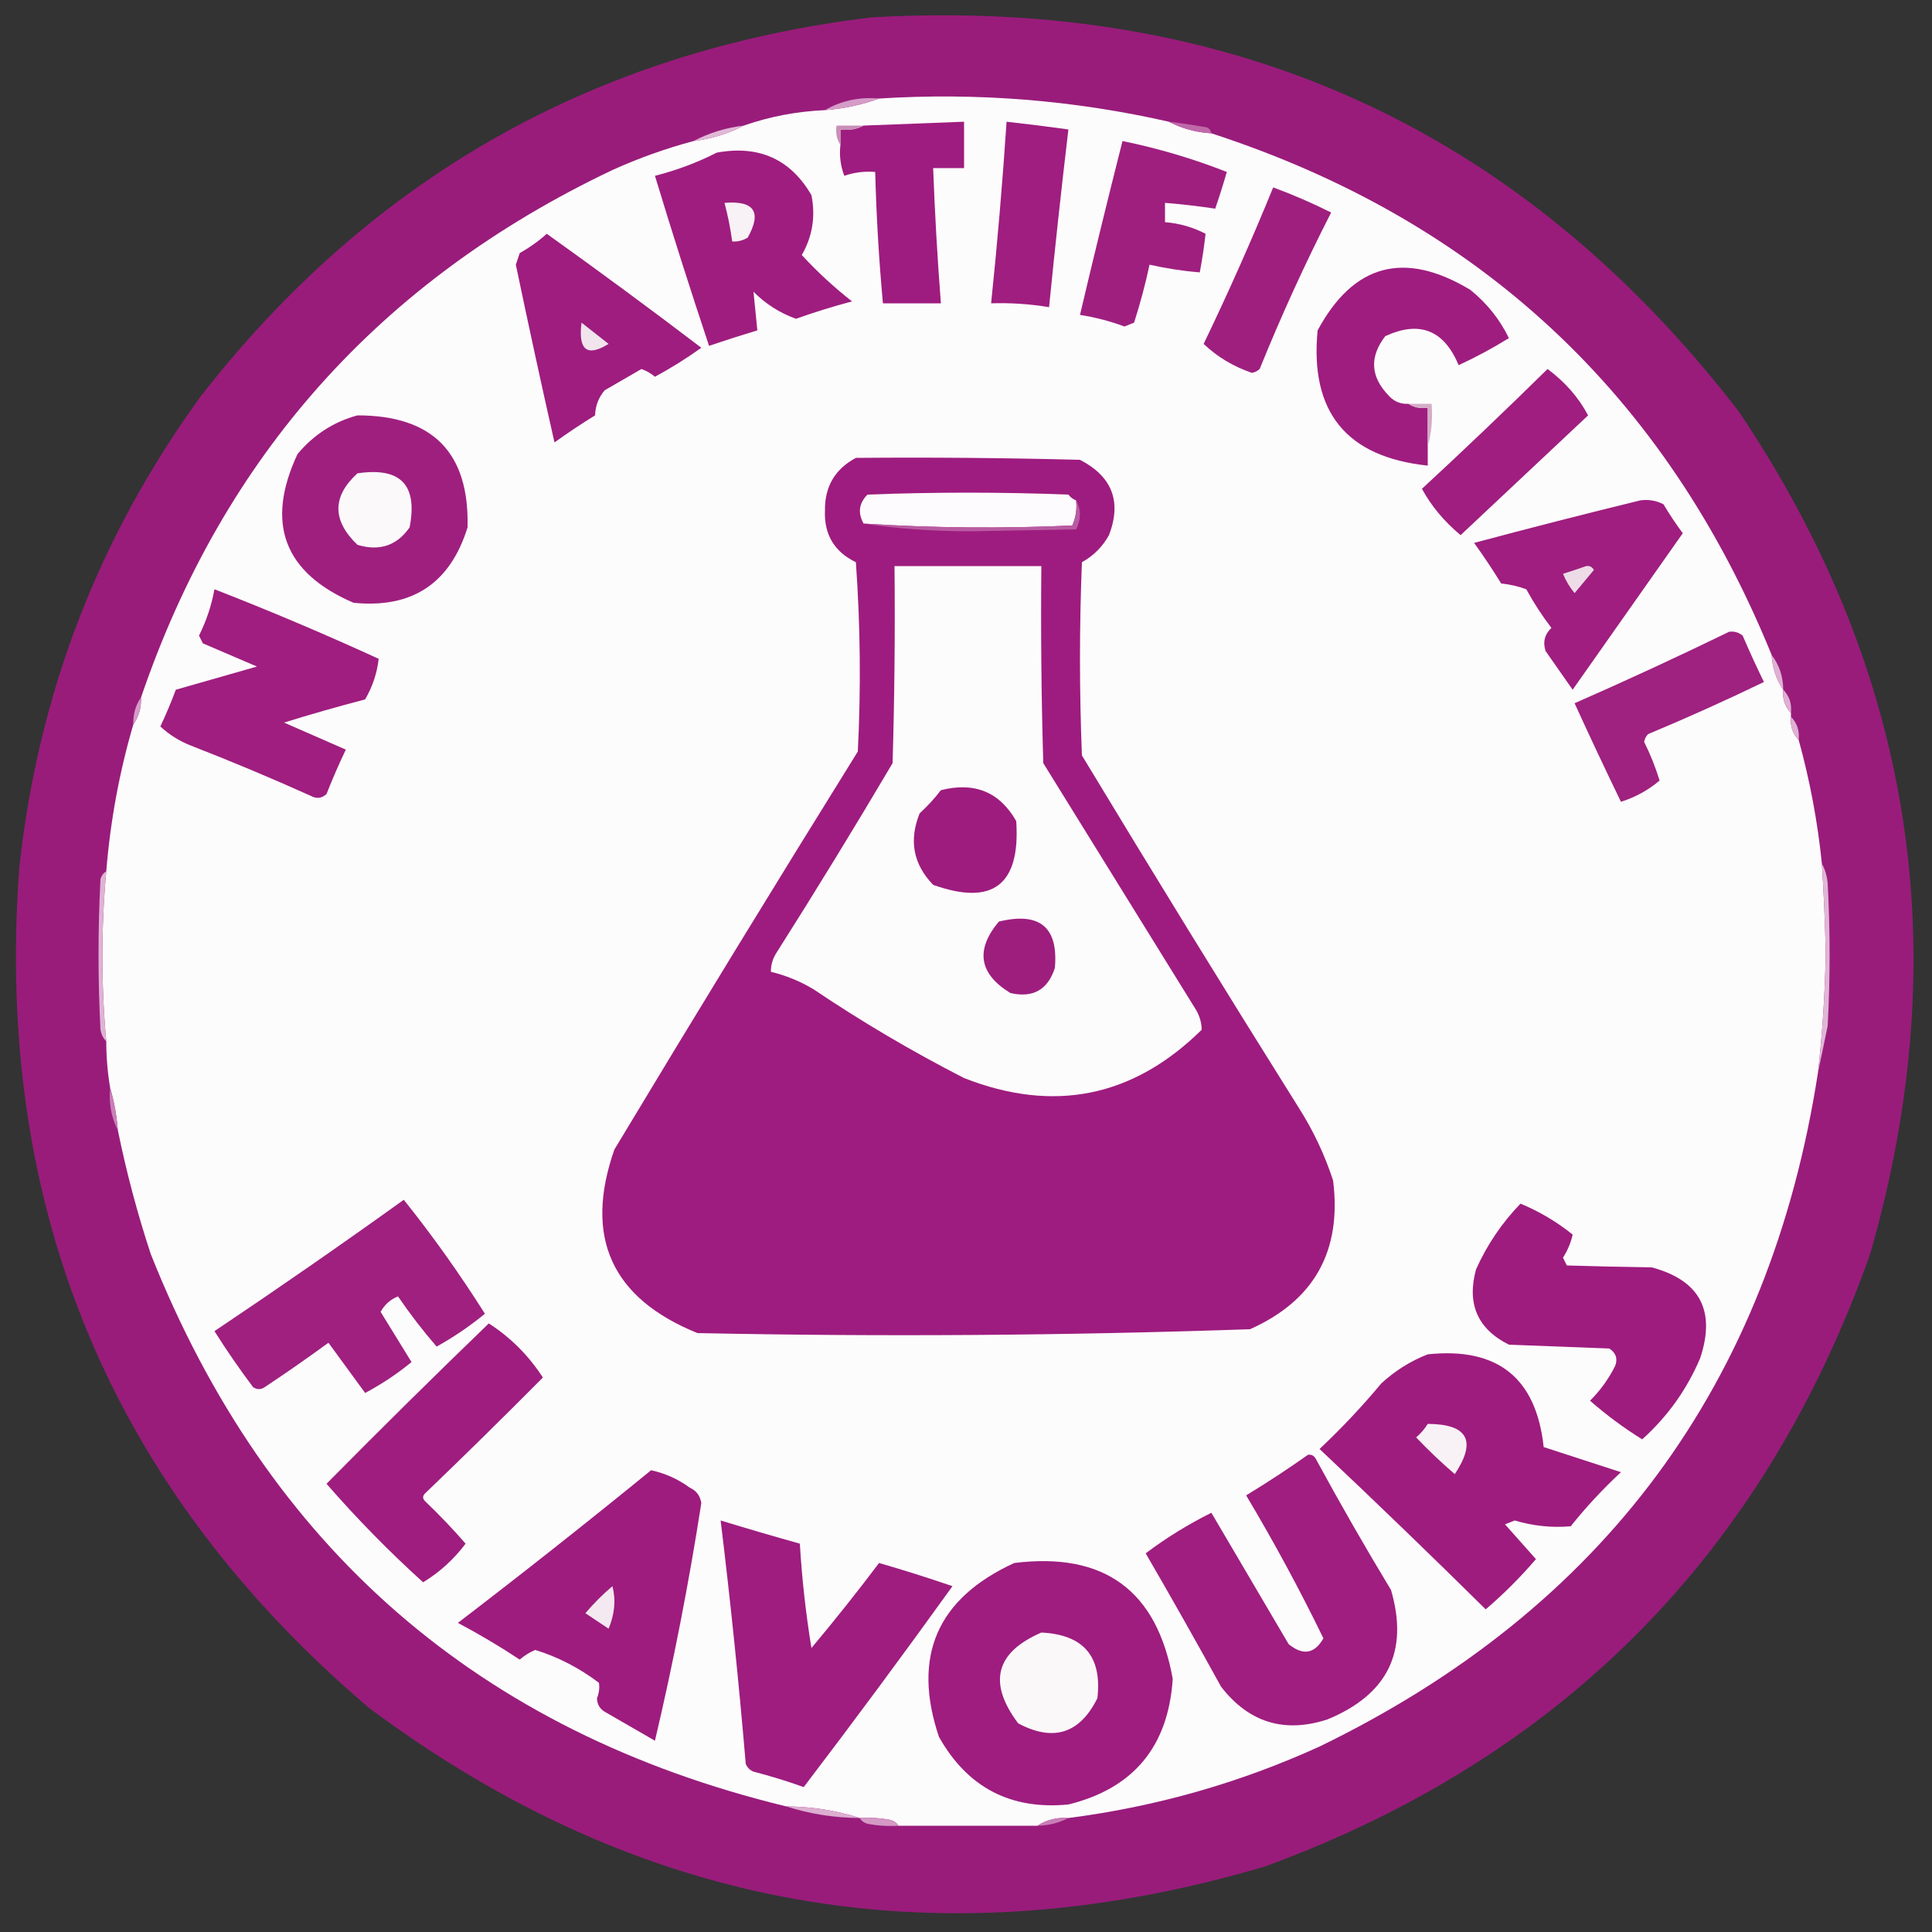 <svg clip-rule="evenodd" fill-rule="evenodd" height="500" image-rendering="optimizeQuality" shape-rendering="geometricPrecision" text-rendering="geometricPrecision" width="500" xmlns="http://www.w3.org/2000/svg"><rect width="100%" height="100%" fill="#333333" stroke="none"/><path d="m225.5 4.5c93.125-5.34 167.959 28.66 224.5 102 45.152 67.169 56.486 139.836 34 218-27.426 77.425-79.593 130.259-156.5 158.5-84.489 25.035-161.822 11.368-232-41-66.863-56.931-97.03-129.431-90.5-217.5 4.856-44.913 20.523-85.58 47-122 44.18-56.678 102.014-89.344 173.5-98z" fill="#9e1c7f" opacity=".952"/><path d="m227.5 25.5c25.357-1.599 50.357.401 75 6 3.354 1.758 7.021 2.758 11 3 69.198 22.529 117.531 67.529 145 135 .19 3.355 1.19 6.355 3 9-.241 2.398.426 4.398 2 6v1c-.241 2.398.426 4.398 2 6 2.893 10.467 4.893 21.134 6 32 .489 7.654.822 15.321 1 23-.182 10.383-.849 20.716-2 31-12.444 80.629-55.444 138.796-129 174.5-20.669 9.419-42.335 15.586-65 18.5-2.995-.206-5.662.46-8 2-12 0-24 0-36 0-.418-.722-1.084-1.222-2-1.5-2.646-.497-5.313-.664-8-.5-6.056-1.953-12.389-2.953-19-3-79.45-19.279-134.283-66.946-164.5-143-3.448-10.455-6.281-21.122-8.5-32-.308-3.86-.975-7.526-2-11-.662-3.966-.996-7.966-1-12-1.333-14.667-1.333-29.333 0-44 1.055-13.01 3.389-25.677 7-38 1.424-2.015 2.091-4.348 2-7 21.294-62.479 61.96-107.979 122-136.5 6.832-3.088 13.832-5.588 21-7.5 4.665-.557 8.998-1.89 13-4 6.69-2.337 13.69-3.67 21-4 4.922-.37 9.589-1.37 14-3z" fill="#fdfcfd"/><path d="m227.5 25.5c-4.411 1.63-9.078 2.63-14 3 4.226-2.456 8.893-3.456 14-3z" fill="#d69cc7"/><path d="m217.5 37.5c0-1.333 0-2.667 0-4 2.235.295 4.235-.039 6-1 8.667-.333 17.333-.667 26-1v12c-2.667 0-5.333 0-8 0 .432 11.684 1.099 23.35 2 35-5 0-10 0-15 0-1.035-11.297-1.702-22.63-2-34-2.749-.226-5.416.107-8 1-.98-2.587-1.313-5.253-1-8z" fill="#9e1c7f"/><path d="m260.5 31.5c5.346.594 10.68 1.261 16 2-1.814 15.325-3.481 30.658-5 46-4.953-.829-9.953-1.163-15-1 1.627-15.641 2.96-31.308 4-47z" fill="#9f1e7f"/><path d="m302.5 31.5c3.339.39 6.673.89 10 1.5.556.383.889.883 1 1.5-3.979-.242-7.646-1.242-11-3z" fill="#bf69a9"/><path d="m223.5 32.5c-1.765.961-3.765 1.295-6 1v4c-.951-1.419-1.284-3.085-1-5z" fill="#c88fb7"/><path d="m192.5 32.5c-4.002 2.11-8.335 3.443-13 4 4.002-2.11 8.335-3.443 13-4z" fill="#e1b8d7"/><path d="m290.5 36.5c9.236 1.892 18.236 4.559 27 8-.927 3.213-1.927 6.38-3 9.5-4.256-.639-8.589-1.139-13-1.5v5c3.707.291 7.207 1.292 10.5 3-.365 3.294-.865 6.627-1.5 10-4.394-.369-8.727-1.035-13-2-1.079 5.059-2.412 10.059-4 15-.833.333-1.667.667-2.5 1-3.731-1.391-7.564-2.391-11.5-3 3.543-15.053 7.21-30.053 11-45z" fill="#9f1f7f"/><path d="m185.5 39.5c10.894-1.994 19.061 1.672 24.5 11 1.101 5.516.267 10.683-2.5 15.5 4.033 4.368 8.366 8.368 13 12-4.907 1.303-9.741 2.803-14.5 4.5-4.162-1.484-7.829-3.818-11-7 .333 3.333.667 6.667 1 10-4.167 1.252-8.334 2.585-12.5 4-4.867-14.6-9.533-29.266-14-44 5.628-1.429 10.962-3.429 16-6z" fill="#9f1d7f"/><path d="m329.5 48.5c5.053 1.858 10.053 4.024 15 6.5-6.729 13.161-12.895 26.661-18.5 40.5-.561.522-1.228.855-2 1-4.819-1.649-8.986-4.149-12.5-7.5 6.441-13.375 12.441-26.875 18-40.5z" fill="#9f1f7f"/><path d="m187.5 52.5c7.719-.63 9.719 2.37 6 9-1.236.746-2.57 1.079-4 1-.459-3.377-1.126-6.711-2-10z" fill="#f8f1f5"/><path d="m141.5 60.5c13.456 9.616 26.789 19.449 40 29.5-3.832 2.75-7.832 5.25-12 7.5-1.048-.883-2.215-1.55-3.5-2-3.157 1.817-6.323 3.651-9.5 5.5-1.574 1.826-2.407 3.993-2.5 6.5-3.586 2.209-7.086 4.543-10.5 7-3.46-15.3-6.794-30.634-10-46 .333-1 .667-2 1-3 2.577-1.443 4.91-3.11 7-5z" fill="#9e1d7f"/><path d="m364.5 104.5c1.419.951 3.085 1.284 5 1v10 5c-21.043-2.214-30.543-13.881-28.5-35 9.3-17.235 22.467-20.735 39.5-10.5 4.283 3.445 7.617 7.612 10 12.5-4.108 2.557-8.441 4.89-13 7-3.805-9.099-10.139-11.599-19-7.5-4.159 5.407-3.826 10.574 1 15.5 1.35 1.45 3.016 2.117 5 2z" fill="#9f1d7f"/><path d="m150.5 83.5c2.303 1.825 4.636 3.658 7 5.5-5.569 3.456-7.902 1.623-7-5.5z" fill="#f1e4ed"/><path d="m400.5 95.5c4.531 3.347 8.031 7.347 10.5 12-11 10.333-22 20.667-33 31-4.272-3.57-7.605-7.57-10-12 11.032-10.2 21.865-20.533 32.5-31z" fill="#9f1e7f"/><path d="m364.5 104.5h6c.315 3.871-.018 7.538-1 11 0-3.333 0-6.667 0-10-1.915.284-3.581-.049-5-1z" fill="#d5acc8"/><path d="m92.5 107.5c19.495-.006 28.995 9.661 28.5 29-4.511 14.506-14.344 21.006-29.5 19.5-18.035-7.766-22.869-20.599-14.5-38.5 4.205-5.008 9.372-8.341 15.5-10z" fill="#9f1f7f"/><path d="m221.5 118.5c19.336-.167 38.67 0 58 .5 8.336 4.314 10.836 10.814 7.5 19.5-1.667 3-4 5.333-7 7-.667 16.667-.667 33.333 0 50 18.416 30.501 37.083 60.834 56 91 3.803 5.939 6.803 12.273 9 19 2.296 18.251-4.871 31.084-21.5 38.5-47.621 1.647-95.288 1.98-143 1-22.259-9.017-29.425-24.85-21.5-47.5 20.749-34.5 41.749-68.834 63-103 .833-16.344.666-32.677-.5-49-5.609-2.712-8.275-7.212-8-13.5-.041-6.122 2.626-10.622 8-13.5z" fill="#9e1c7f"/><path d="m92.5 122.5c11.16-1.674 15.66 2.992 13.5 14-3.298 4.72-7.798 6.22-13.5 4.5-6.56-6.32-6.56-12.487 0-18.5z" fill="#fcf9fb"/><path d="m278.5 129.5c.256 2.292-.077 4.459-1 6.5-18.074.819-36.074.652-54-.5-1.548-2.758-1.215-5.258 1-7.5 17.333-.667 34.667-.667 52 0 .544.717 1.211 1.217 2 1.5z" fill="#fdfbfd"/><path d="m424.5 129.5c2.104-.299 4.104.034 6 1 1.543 2.586 3.209 5.086 5 7.5-9.5 13.5-19 27-28.5 40.5-2.333-3.333-4.667-6.667-7-10-.756-2.309-.256-4.309 1.5-6-2.416-3.163-4.582-6.496-6.5-10-2.069-.764-4.236-1.264-6.5-1.5-2.209-3.586-4.543-7.086-7-10.5 14.388-3.847 28.722-7.513 43-11z" fill="#9f1e7f"/><path d="m278.5 129.5c1.314 2.395 1.314 4.895 0 7.5-9.167.167-18.333.333-27.5.5-9.525-.002-18.692-.668-27.5-2 17.926 1.152 35.926 1.319 54 .5.923-2.041 1.256-4.208 1-6.5z" fill="#b95ba2"/><path d="m231.5 146.5h38c-.167 17.003 0 34.003.5 51l39 63c1.301 1.902 1.968 3.902 2 6-17.733 17.46-38.233 21.626-61.5 12.5-13.494-6.911-26.494-14.577-39-23-3.471-2.072-7.138-3.572-11-4.5-.009-1.808.491-3.475 1.5-5 10.251-16.166 20.251-32.5 30-49 .5-16.997.667-33.997.5-51z" fill="#fdfcfd"/><path d="m410.5 146.5c.876-.131 1.543.202 2 1-1.677 2.04-3.344 4.04-5 6-1.252-1.501-2.252-3.168-3-5 2.131-.669 4.131-1.335 6-2z" fill="#eddce7"/><path d="m55.5 152.5c14.334 5.583 28.5 11.583 42.5 18-.403 3.666-1.57 7.166-3.5 10.5-7.064 1.849-14.064 3.849-21 6 5.333 2.333 10.667 4.667 16 7-1.796 3.76-3.462 7.593-5 11.5-1.223 1.114-2.556 1.281-4 .5-10.188-4.592-20.521-8.925-31-13-3.033-1.178-5.699-2.844-8-5 1.471-3.109 2.805-6.276 4-9.5l21-6c-4.662-1.997-9.328-3.997-14-6-.333-.667-.667-1.333-1-2 1.91-3.818 3.244-7.818 4-12z" fill="#9f1e7f"/><path d="m447.5 163.5c1.322-.17 2.489.163 3.5 1 1.737 4.042 3.57 8.042 5.5 12-9.873 4.769-19.873 9.269-30 13.5-.522.561-.855 1.228-1 2 1.61 3.221 2.943 6.554 4 10-2.91 2.481-6.243 4.314-10 5.5-4.093-8.44-8.093-16.94-12-25.5 13.605-5.975 26.938-12.142 40-18.5z" fill="#9f2180"/><path d="m458.5 169.5c1.972 2.584 2.972 5.584 3 9-1.81-2.645-2.81-5.645-3-9z" fill="#deb1d2"/><path d="m36.5 180.5c.09 2.652-.576 4.985-2 7-.09-2.652.576-4.985 2-7z" fill="#d59bc7"/><path d="m461.5 178.5c1.574 1.602 2.241 3.602 2 6-1.574-1.602-2.241-3.602-2-6z" fill="#deafd2"/><path d="m463.5 185.5c1.574 1.602 2.241 3.602 2 6-1.574-1.602-2.241-3.602-2-6z" fill="#deb0d2"/><path d="m243.5 204.5c8.702-2.209 15.202.458 19.5 8 1.109 16.515-6.057 22.015-21.5 16.5-5.154-5.344-6.32-11.511-3.5-18.5 2.04-1.87 3.873-3.87 5.5-6z" fill="#9e1c7e"/><path d="m258.5 238.5c10.592-2.559 15.425 1.441 14.5 12-1.82 5.661-5.653 7.828-11.5 6.5-8.144-4.978-9.144-11.144-3-18.5z" fill="#9e1e7e"/><path d="m27.5 225.5c-1.333 14.667-1.333 29.333 0 44-.768-.763-1.268-1.763-1.5-3-.667-13-.667-26 0-39 .278-.916.778-1.582 1.5-2z" fill="#dfb3d4"/><path d="m471.5 223.5c.802 1.452 1.302 3.118 1.5 5 .667 12.333.667 24.667 0 37-.839 4.137-1.673 8.137-2.5 12 1.151-10.284 1.818-20.617 2-31-.178-7.679-.511-15.346-1-23z" fill="#e0b6d6"/><path d="m28.5 281.5c1.025 3.474 1.692 7.14 2 11-1.717-3.345-2.384-7.011-2-11z" fill="#c97fb7"/><path d="m104.5 310.5c7.468 9.333 14.468 19.166 21 29.5-3.924 3.21-8.09 6.044-12.5 8.5-3.566-4.122-6.9-8.455-10-13-1.972.805-3.472 2.139-4.5 4 2.667 4.333 5.333 8.667 8 13-3.728 3.059-7.728 5.726-12 8-3.167-4.333-6.333-8.667-9.5-13-5.413 3.957-10.913 7.79-16.5 11.5-1 .667-2 .667-3 0-3.529-4.696-6.862-9.529-10-14.5 16.574-11.109 32.907-22.443 49-34z" fill="#9f207f"/><path d="m393.5 311.5c4.857 2.014 9.357 4.681 13.5 8-.419 2.003-1.253 4.003-2.5 6 .333.667.667 1.333 1 2 7.288.222 14.622.388 22 .5 12.432 3.36 16.598 11.194 12.5 23.5-3.448 8.114-8.448 15.114-15 21-4.805-2.979-9.305-6.313-13.5-10 2.657-2.647 4.823-5.647 6.5-9 .711-1.867.211-3.367-1.5-4.5-8.667-.333-17.333-.667-26-1-8.11-4.064-10.943-10.564-8.5-19.5 2.85-6.347 6.684-12.014 11.5-17z" fill="#9e1c7e"/><path d="m126.5 342.5c5.624 3.624 10.291 8.291 14 14-10.028 10.106-20.194 20.106-30.5 30-.667.667-.667 1.333 0 2 3.682 3.515 7.182 7.182 10.5 11-3.043 4.044-6.709 7.377-11 10-8.849-8.016-17.183-16.516-25-25.5 13.895-14.062 27.895-27.896 42-41.5z" fill="#9e1d7f"/><path d="m369.5 350.5c18.084-1.903 28.084 6.097 30 24 6.672 2.168 13.339 4.334 20 6.5-4.701 4.366-9.034 9.033-13 14-4.903.422-9.736-.078-14.5-1.5-.833.333-1.667.667-2.5 1 2.667 3 5.333 6 8 9-4 4.667-8.333 9-13 13-14.181-14.015-28.515-27.849-43-41.5 5.699-5.365 11.033-11.031 16-17 3.593-3.289 7.593-5.789 12-7.5z" fill="#9e1c7e"/><path d="m369.5 368.5c10.383.058 12.716 4.391 7 13-3.485-2.984-6.818-6.151-10-9.5 1.21-1.039 2.21-2.206 3-3.5z" fill="#f8f2f6"/><path d="m338.5 376.5c.876-.131 1.543.202 2 1 6.247 11.496 12.747 22.83 19.5 34 4.63 15.911-.87 27.077-16.5 33.5-11.158 3.614-20.324.781-27.5-8.5-6.38-11.597-12.88-23.097-19.5-34.5 5.303-3.99 10.969-7.49 17-10.5 6.667 11.333 13.333 22.667 20 34 3.7 3.025 6.7 2.525 9-1.5-6.144-12.621-12.81-24.954-20-37 5.491-3.336 10.824-6.836 16-10.5z" fill="#9f1e7f"/><path d="m168.5 380.5c3.627.78 6.96 2.28 10 4.5 1.715.777 2.715 2.11 3 4-3.217 20.702-7.217 41.202-12 61.5-4.333-2.5-8.667-5-13-7.5-1.304-.804-1.971-1.971-2-3.5.543-1.364.71-2.697.5-4-5.137-3.868-10.637-6.702-16.5-8.5-1.466.635-2.8 1.469-4 2.5-5.168-3.419-10.502-6.585-16-9.5 16.918-12.945 33.585-26.112 50-39.5z" fill="#9e1c7e"/><path d="m186.5 393.5c6.809 2.077 13.643 4.077 20.5 6 .539 9.056 1.539 18.056 3 27 6.054-7.214 11.887-14.547 17.5-22 6.386 1.846 12.719 3.846 19 6-12.589 17.511-25.423 34.845-38.5 52-4.246-1.526-8.579-2.859-13-4-.945-.405-1.612-1.072-2-2-1.782-21.048-3.948-42.048-6.5-63z" fill="#9e1d7f"/><path d="m262.5 404.5c23.258-2.888 36.924 7.112 41 30-1.146 17.503-10.146 28.336-27 32.5-14.948 1.442-26.115-4.391-33.5-17.5-7.001-20.827-.501-35.827 19.5-45z" fill="#9e1d7f"/><path d="m158.5 410.5c.918 3.583.584 7.25-1 11-2-1.333-4-2.667-6-4 2.173-2.568 4.506-4.901 7-7z" fill="#f4e9f0"/><path d="m269.5 422.5c10.924.53 15.757 6.197 14.5 17-4.564 9.18-11.397 11.347-20.5 6.5-7.882-10.503-5.882-18.336 6-23.5z" fill="#fbf8fa"/><path d="m203.5 467.5c6.611.047 12.944 1.047 19 3-6.611-.047-12.944-1.047-19-3z" fill="#ddaed1"/><path d="m222.5 470.5c2.687-.164 5.354.003 8 .5.916.278 1.582.778 2 1.5-2.687.164-5.354-.003-8-.5-.916-.278-1.582-.778-2-1.5z" fill="#d499c5"/><path d="m276.5 470.5c-2.405 1.268-5.072 1.935-8 2 2.338-1.54 5.005-2.206 8-2z" fill="#c97eb7"/></svg>